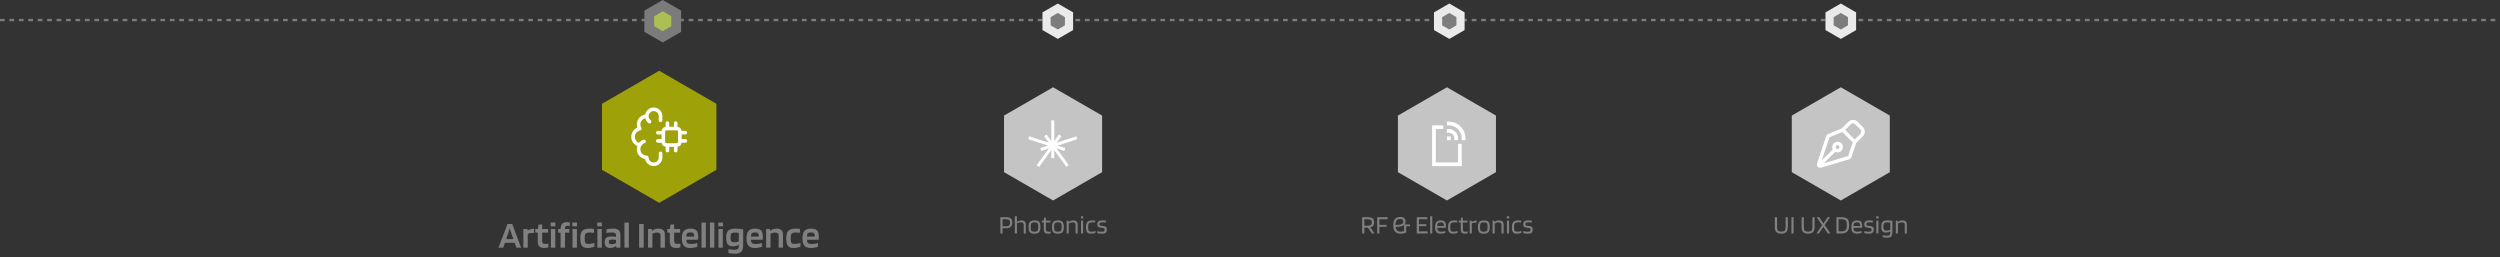 <svg width="1060" height="109" viewBox="0 0 1060 109" fill="none" xmlns="http://www.w3.org/2000/svg">
<rect x="0" y="0" width="1060" height="109" fill="#333333" stroke="none"/>
<line y1="8.5" x2="1060" y2="8.5" stroke="#7C7C7C" stroke-dasharray="2 2"/>
<path d="M281 0L288.794 4.5V13.5L281 18L273.206 13.5V4.5L281 0Z" fill="#7B7B7B"/>
<path d="M280.997 4.8L284.634 6.9V11.1L280.997 13.2L277.36 11.1V6.9L280.997 4.8Z" fill="#ACBF54"/>
<path d="M448.5 1.5L454.995 5.25V12.75L448.5 16.5L442.005 12.75V5.25L448.5 1.5Z" fill="#EAEAEA"/>
<path d="M448.5 5.5L451.531 7.25V10.75L448.5 12.5L445.469 10.75V7.25L448.5 5.5Z" fill="#7D7D7D"/>
<path d="M614.5 1.5L620.995 5.25V12.75L614.5 16.5L608.005 12.75V5.25L614.5 1.5Z" fill="#EAEAEA"/>
<path d="M614.5 5.5L617.531 7.25V10.75L614.5 12.5L611.469 10.75V7.25L614.5 5.5Z" fill="#7D7D7D"/>
<path d="M780.5 1.5L786.995 5.25V12.75L780.5 16.5L774.005 12.75V5.25L780.5 1.5Z" fill="#EAEAEA"/>
<path d="M780.5 5.5L783.531 7.25V10.75L780.5 12.5L777.469 10.75V7.25L780.5 5.5Z" fill="#7D7D7D"/>
<path d="M279.5 30L303.749 44V72L279.5 86L255.251 72V44L279.5 30Z" fill="#9EA107"/>
<path d="M274.246 49.25C273.625 49.25 273.016 49.415 272.48 49.728C271.944 50.041 271.501 50.491 271.196 51.032C270.891 51.572 270.736 52.184 270.745 52.805C270.755 53.425 270.93 54.032 271.251 54.563C270.452 54.718 269.733 55.145 269.215 55.772C268.697 56.4 268.414 57.187 268.414 58.001C268.414 58.814 268.697 59.602 269.215 60.229C269.733 60.856 270.452 61.284 271.251 61.438M274.246 49.25C274.246 48.477 274.553 47.735 275.1 47.188C275.647 46.641 276.389 46.334 277.163 46.334C277.936 46.334 278.678 46.641 279.225 47.188C279.772 47.735 280.079 48.477 280.079 49.25V51M274.246 49.25C274.246 50.205 274.704 51.051 275.413 51.584M271.251 61.438C270.93 61.969 270.755 62.576 270.746 63.196C270.736 63.817 270.892 64.429 271.197 64.969C271.501 65.51 271.944 65.959 272.48 66.272C273.016 66.585 273.625 66.75 274.246 66.75C274.246 67.524 274.553 68.266 275.101 68.812C275.648 69.359 276.39 69.666 277.163 69.666C277.937 69.666 278.678 69.359 279.225 68.812C279.772 68.264 280.079 67.522 280.079 66.749V65M271.251 61.438C271.67 60.745 272.316 60.219 273.079 59.949M282.996 61.5V63.834M286.496 61.5V63.834M282.996 52.167V54.5M286.496 52.167V54.5M281.246 56.25H278.913M281.246 59.75H278.913M290.579 56.25H288.246M290.579 59.75H288.246M285.913 54.5H283.579C282.479 54.5 281.93 54.5 281.588 54.842C281.246 55.184 281.246 55.733 281.246 56.834V59.167C281.246 60.267 281.246 60.816 281.588 61.158C281.93 61.5 282.479 61.5 283.579 61.5H285.913C287.013 61.5 287.562 61.5 287.904 61.158C288.246 60.816 288.246 60.267 288.246 59.167V56.834C288.246 55.733 288.246 55.184 287.904 54.842C287.562 54.5 287.013 54.5 285.913 54.5Z" stroke="white" stroke-width="1.527" stroke-linecap="round" stroke-linejoin="round"/>
<path d="M213.369 105H211.353L215.193 94.968H217.177L220.953 105H218.937L218.217 102.952H214.073L213.369 105ZM216.137 96.808C216.019 97.213 215.886 97.64 215.737 98.088C215.598 98.536 215.465 98.952 215.337 99.336L214.633 101.368H217.657L216.953 99.336C216.835 98.995 216.702 98.6 216.553 98.152C216.403 97.693 216.265 97.245 216.137 96.808ZM223.759 105H221.903V97.096H223.615L223.695 97.736H223.743C224.138 97.501 224.538 97.32 224.943 97.192C225.349 97.064 225.743 97 226.127 97C226.234 97 226.303 97 226.335 97C226.378 97 226.41 97.005 226.431 97.016V98.808C226.367 98.787 226.282 98.776 226.175 98.776C226.079 98.765 225.909 98.76 225.663 98.76C225.29 98.76 224.943 98.792 224.623 98.856C224.303 98.92 224.015 99.011 223.759 99.128V105ZM232.504 103.272V104.856C232.322 104.931 232.066 104.995 231.736 105.048C231.416 105.112 231.122 105.144 230.856 105.144C229.842 105.144 229.117 104.925 228.68 104.488C228.242 104.04 228.024 103.299 228.024 102.264V98.648H226.968V97.096H228.072L228.328 95.208H229.88V97.096H232.408V98.648H229.88V102.2C229.88 102.669 229.981 102.989 230.184 103.16C230.386 103.331 230.749 103.416 231.272 103.416C231.453 103.416 231.666 103.405 231.912 103.384C232.157 103.352 232.354 103.315 232.504 103.272ZM235.479 95.976H233.511V94.36H235.479V95.976ZM235.431 105H233.575V97.096H235.431V105ZM237.697 98.648H236.641V97.096H237.697V97.016C237.697 96.077 237.91 95.373 238.337 94.904C238.764 94.435 239.409 94.2 240.273 94.2C240.476 94.2 240.678 94.211 240.881 94.232C241.084 94.253 241.324 94.291 241.601 94.344V95.816C241.462 95.795 241.308 95.779 241.137 95.768C240.966 95.747 240.812 95.736 240.673 95.736C240.246 95.736 239.953 95.816 239.793 95.976C239.633 96.136 239.553 96.435 239.553 96.872V97.096H241.361V98.648H239.553V105H237.697V98.648ZM244.657 95.976H242.689V94.36H244.657V95.976ZM244.609 105H242.753V97.096H244.609V105ZM252.053 103V104.552C251.775 104.712 251.359 104.851 250.805 104.968C250.261 105.085 249.695 105.144 249.109 105.144C247.978 105.144 247.183 104.84 246.725 104.232C246.266 103.624 246.037 102.557 246.037 101.032C246.037 99.528 246.33 98.472 246.917 97.864C247.514 97.245 248.538 96.936 249.989 96.936C250.341 96.936 250.655 96.947 250.933 96.968C251.221 96.979 251.525 97.005 251.845 97.048V98.696C251.429 98.664 251.066 98.643 250.757 98.632C250.447 98.611 250.191 98.6 249.989 98.6C249.114 98.6 248.543 98.755 248.277 99.064C248.021 99.373 247.893 100.029 247.893 101.032C247.893 102.003 247.994 102.643 248.197 102.952C248.41 103.261 248.847 103.416 249.509 103.416C249.946 103.416 250.394 103.379 250.853 103.304C251.322 103.219 251.722 103.117 252.053 103ZM255.198 95.976H253.23V94.36H255.198V95.976ZM255.15 105H253.294V97.096H255.15V105ZM258.744 105.144C257.933 105.144 257.336 104.947 256.952 104.552C256.578 104.147 256.392 103.517 256.392 102.664C256.392 101.789 256.616 101.171 257.064 100.808C257.522 100.445 258.306 100.264 259.416 100.264C259.725 100.264 260.04 100.28 260.36 100.312C260.68 100.344 260.957 100.387 261.192 100.44V99.768C261.192 99.352 261.064 99.048 260.808 98.856C260.552 98.664 260.146 98.568 259.592 98.568C259.09 98.568 258.642 98.584 258.248 98.616C257.864 98.648 257.496 98.701 257.144 98.776V97.224C257.549 97.128 257.986 97.059 258.456 97.016C258.936 96.963 259.501 96.936 260.152 96.936C261.122 96.936 261.848 97.16 262.328 97.608C262.808 98.045 263.048 98.707 263.048 99.592V105H261.336L261.256 104.296H261.224C260.882 104.552 260.488 104.76 260.04 104.92C259.602 105.069 259.17 105.144 258.744 105.144ZM259.64 101.592C259.064 101.592 258.669 101.661 258.456 101.8C258.242 101.928 258.136 102.179 258.136 102.552C258.136 102.915 258.221 103.176 258.392 103.336C258.573 103.485 258.877 103.56 259.304 103.56C259.613 103.56 259.938 103.517 260.28 103.432C260.632 103.336 260.936 103.219 261.192 103.08V101.72C260.936 101.677 260.68 101.645 260.424 101.624C260.178 101.603 259.917 101.592 259.64 101.592ZM266.619 94.36V105H264.763V94.36H266.619ZM272.919 94.968V105H270.999V94.968H272.919ZM276.619 105H274.763V97.096H276.363L276.443 97.896H276.491C276.864 97.565 277.264 97.325 277.691 97.176C278.128 97.016 278.64 96.936 279.227 96.936C280.101 96.936 280.768 97.155 281.227 97.592C281.685 98.029 281.915 98.675 281.915 99.528V105H280.059V99.768C280.059 99.384 279.931 99.096 279.675 98.904C279.429 98.701 279.061 98.6 278.571 98.6C278.219 98.6 277.877 98.648 277.547 98.744C277.216 98.829 276.907 98.963 276.619 99.144V105ZM288.472 103.272V104.856C288.291 104.931 288.035 104.995 287.704 105.048C287.384 105.112 287.091 105.144 286.824 105.144C285.811 105.144 285.086 104.925 284.648 104.488C284.211 104.04 283.992 103.299 283.992 102.264V98.648H282.936V97.096H284.04L284.296 95.208H285.848V97.096H288.376V98.648H285.848V102.2C285.848 102.669 285.95 102.989 286.152 103.16C286.355 103.331 286.718 103.416 287.24 103.416C287.422 103.416 287.635 103.405 287.88 103.384C288.126 103.352 288.323 103.315 288.472 103.272ZM295.69 103.064V104.568C295.424 104.728 295.002 104.867 294.426 104.984C293.861 105.091 293.269 105.144 292.65 105.144C291.392 105.144 290.485 104.824 289.93 104.184C289.386 103.544 289.114 102.488 289.114 101.016C289.114 99.597 289.402 98.563 289.978 97.912C290.554 97.261 291.466 96.936 292.714 96.936C293.92 96.936 294.773 97.187 295.274 97.688C295.776 98.189 296.026 99.048 296.026 100.264C296.026 100.488 296.021 100.696 296.01 100.888C296 101.069 295.978 101.325 295.946 101.656H290.986C290.997 102.317 291.141 102.781 291.418 103.048C291.706 103.315 292.213 103.448 292.938 103.448C293.418 103.448 293.914 103.411 294.426 103.336C294.938 103.261 295.36 103.171 295.69 103.064ZM292.714 98.552C292.064 98.552 291.61 98.68 291.354 98.936C291.109 99.192 290.986 99.656 290.986 100.328H294.33V99.992C294.32 99.448 294.197 99.075 293.962 98.872C293.728 98.659 293.312 98.552 292.714 98.552ZM299.291 94.36V105H297.435V94.36H299.291ZM302.884 94.36V105H301.028V94.36H302.884ZM306.526 95.976H304.558V94.36H306.526V95.976ZM306.478 105H304.622V97.096H306.478V105ZM311.608 107.592C311.053 107.592 310.525 107.555 310.024 107.48C309.533 107.416 309.139 107.325 308.84 107.208V105.608C309.085 105.693 309.453 105.763 309.944 105.816C310.445 105.88 310.941 105.912 311.432 105.912C312.115 105.912 312.584 105.789 312.84 105.544C313.107 105.299 313.245 104.861 313.256 104.232V103.784C312.861 103.997 312.451 104.163 312.024 104.28C311.597 104.397 311.176 104.456 310.76 104.456C309.725 104.456 308.989 104.168 308.552 103.592C308.115 103.016 307.896 102.051 307.896 100.696C307.896 99.341 308.189 98.376 308.776 97.8C309.373 97.224 310.376 96.936 311.784 96.936C312.328 96.936 312.925 96.968 313.576 97.032C314.237 97.096 314.749 97.165 315.112 97.24V103.672C315.112 105.123 314.851 106.136 314.328 106.712C313.805 107.299 312.899 107.592 311.608 107.592ZM311.784 98.6C310.92 98.6 310.365 98.733 310.12 99C309.875 99.256 309.752 99.821 309.752 100.696C309.752 101.507 309.853 102.051 310.056 102.328C310.269 102.595 310.712 102.728 311.384 102.728C311.672 102.728 311.976 102.696 312.296 102.632C312.627 102.557 312.947 102.461 313.256 102.344V98.744C313.032 98.701 312.792 98.669 312.536 98.648C312.291 98.616 312.04 98.6 311.784 98.6ZM323.097 103.064V104.568C322.83 104.728 322.409 104.867 321.833 104.984C321.267 105.091 320.675 105.144 320.057 105.144C318.798 105.144 317.891 104.824 317.337 104.184C316.793 103.544 316.521 102.488 316.521 101.016C316.521 99.597 316.809 98.563 317.385 97.912C317.961 97.261 318.873 96.936 320.121 96.936C321.326 96.936 322.179 97.187 322.681 97.688C323.182 98.189 323.433 99.048 323.433 100.264C323.433 100.488 323.427 100.696 323.417 100.888C323.406 101.069 323.385 101.325 323.353 101.656H318.393C318.403 102.317 318.547 102.781 318.825 103.048C319.113 103.315 319.619 103.448 320.345 103.448C320.825 103.448 321.321 103.411 321.833 103.336C322.345 103.261 322.766 103.171 323.097 103.064ZM320.121 98.552C319.47 98.552 319.017 98.68 318.761 98.936C318.515 99.192 318.393 99.656 318.393 100.328H321.737V99.992C321.726 99.448 321.603 99.075 321.369 98.872C321.134 98.659 320.718 98.552 320.121 98.552ZM326.697 105H324.841V97.096H326.441L326.521 97.896H326.569C326.942 97.565 327.342 97.325 327.769 97.176C328.206 97.016 328.718 96.936 329.305 96.936C330.18 96.936 330.846 97.155 331.305 97.592C331.764 98.029 331.993 98.675 331.993 99.528V105H330.137V99.768C330.137 99.384 330.009 99.096 329.753 98.904C329.508 98.701 329.14 98.6 328.649 98.6C328.297 98.6 327.956 98.648 327.625 98.744C327.294 98.829 326.985 98.963 326.697 99.144V105ZM339.396 103V104.552C339.119 104.712 338.703 104.851 338.148 104.968C337.604 105.085 337.039 105.144 336.452 105.144C335.322 105.144 334.527 104.84 334.068 104.232C333.61 103.624 333.38 102.557 333.38 101.032C333.38 99.528 333.674 98.472 334.26 97.864C334.858 97.245 335.882 96.936 337.332 96.936C337.684 96.936 337.999 96.947 338.276 96.968C338.564 96.979 338.868 97.005 339.188 97.048V98.696C338.772 98.664 338.41 98.643 338.1 98.632C337.791 98.611 337.535 98.6 337.332 98.6C336.458 98.6 335.887 98.755 335.62 99.064C335.364 99.373 335.236 100.029 335.236 101.032C335.236 102.003 335.338 102.643 335.54 102.952C335.754 103.261 336.191 103.416 336.852 103.416C337.29 103.416 337.738 103.379 338.196 103.304C338.666 103.219 339.066 103.117 339.396 103ZM346.831 103.064V104.568C346.564 104.728 346.143 104.867 345.567 104.984C345.002 105.091 344.41 105.144 343.791 105.144C342.532 105.144 341.626 104.824 341.071 104.184C340.527 103.544 340.255 102.488 340.255 101.016C340.255 99.597 340.543 98.563 341.119 97.912C341.695 97.261 342.607 96.936 343.855 96.936C345.06 96.936 345.914 97.187 346.415 97.688C346.916 98.189 347.167 99.048 347.167 100.264C347.167 100.488 347.162 100.696 347.151 100.888C347.14 101.069 347.119 101.325 347.087 101.656H342.127C342.138 102.317 342.282 102.781 342.559 103.048C342.847 103.315 343.354 103.448 344.079 103.448C344.559 103.448 345.055 103.411 345.567 103.336C346.079 103.261 346.5 103.171 346.831 103.064ZM343.855 98.552C343.204 98.552 342.751 98.68 342.495 98.936C342.25 99.192 342.127 99.656 342.127 100.328H345.471V99.992C345.46 99.448 345.338 99.075 345.103 98.872C344.868 98.659 344.452 98.552 343.855 98.552Z" fill="#818080"/>
<path d="M446.5 37L467.285 49V73L446.5 85L425.715 73V49L446.5 37Z" fill="#C4C4C4"/>
<path d="M448.026 62.93L453.168 70.008L452.142 70.752L447.002 63.675V67.074H445.735V63.675L440.595 70.751L439.57 70.007L444.711 62.93L441.478 63.98L441.086 62.776L444.319 61.726L436 59.023L436.392 57.818L444.711 60.521L442.713 57.771L443.735 57.027L445.735 59.778V51.032H447.002V59.778L449.002 57.027L450.027 57.772L448.028 60.522L456.346 57.818L456.737 59.022L448.417 61.726L451.65 62.776L451.259 63.981L448.026 62.93Z" fill="white"/>
<path d="M425.083 96.767V99H424.148V92.103H426.491C427.466 92.103 428.163 92.279 428.581 92.631C429.006 92.983 429.219 93.559 429.219 94.358C429.219 95.172 428.999 95.777 428.559 96.173C428.119 96.569 427.441 96.767 426.524 96.767H425.083ZM428.273 94.358C428.273 93.852 428.134 93.493 427.855 93.28C427.584 93.06 427.129 92.95 426.491 92.95H425.083V95.942H426.491C427.129 95.942 427.584 95.817 427.855 95.568C428.134 95.319 428.273 94.915 428.273 94.358ZM431.182 99H430.28V91.685H431.182V94.006C431.512 93.823 431.839 93.687 432.161 93.599C432.491 93.504 432.818 93.456 433.14 93.456C433.742 93.456 434.193 93.606 434.493 93.907C434.801 94.208 434.955 94.651 434.955 95.238V99H434.053V95.348C434.053 94.974 433.954 94.703 433.756 94.534C433.566 94.358 433.265 94.27 432.854 94.27C432.583 94.27 432.301 94.307 432.007 94.38C431.721 94.453 431.446 94.556 431.182 94.688V99ZM441.134 96.272C441.134 97.299 440.944 98.025 440.562 98.45C440.188 98.875 439.543 99.088 438.626 99.088C437.68 99.088 437.024 98.883 436.657 98.472C436.291 98.061 436.107 97.328 436.107 96.272C436.107 95.238 436.294 94.512 436.668 94.094C437.05 93.669 437.702 93.456 438.626 93.456C439.572 93.456 440.225 93.661 440.584 94.072C440.951 94.483 441.134 95.216 441.134 96.272ZM437.009 96.261C437.009 97.068 437.116 97.603 437.328 97.867C437.541 98.124 437.974 98.252 438.626 98.252C439.257 98.252 439.682 98.116 439.902 97.845C440.122 97.566 440.232 97.038 440.232 96.261C440.232 95.454 440.126 94.923 439.913 94.666C439.708 94.402 439.279 94.27 438.626 94.27C437.988 94.27 437.559 94.406 437.339 94.677C437.119 94.948 437.009 95.476 437.009 96.261ZM445.458 98.153V98.912C445.341 98.963 445.18 99.004 444.974 99.033C444.776 99.07 444.586 99.088 444.402 99.088C443.742 99.088 443.269 98.941 442.983 98.648C442.705 98.355 442.565 97.849 442.565 97.13V94.336H441.751V93.566H442.576L442.719 92.246H443.467V93.566H445.403V94.336H443.467V97.097C443.467 97.544 443.548 97.849 443.709 98.01C443.878 98.171 444.171 98.252 444.589 98.252C444.721 98.252 444.872 98.241 445.04 98.219C445.216 98.197 445.356 98.175 445.458 98.153ZM451.06 96.272C451.06 97.299 450.869 98.025 450.488 98.45C450.114 98.875 449.469 99.088 448.552 99.088C447.606 99.088 446.95 98.883 446.583 98.472C446.216 98.061 446.033 97.328 446.033 96.272C446.033 95.238 446.22 94.512 446.594 94.094C446.975 93.669 447.628 93.456 448.552 93.456C449.498 93.456 450.151 93.661 450.51 94.072C450.877 94.483 451.06 95.216 451.06 96.272ZM446.935 96.261C446.935 97.068 447.041 97.603 447.254 97.867C447.467 98.124 447.899 98.252 448.552 98.252C449.183 98.252 449.608 98.116 449.828 97.845C450.048 97.566 450.158 97.038 450.158 96.261C450.158 95.454 450.052 94.923 449.839 94.666C449.634 94.402 449.205 94.27 448.552 94.27C447.914 94.27 447.485 94.406 447.265 94.677C447.045 94.948 446.935 95.476 446.935 96.261ZM453.161 99H452.259V93.566H453.04L453.084 94.094H453.117C453.41 93.874 453.714 93.713 454.03 93.61C454.352 93.507 454.712 93.456 455.108 93.456C455.709 93.456 456.164 93.606 456.472 93.907C456.787 94.208 456.945 94.651 456.945 95.238V99H456.043V95.348C456.043 94.981 455.94 94.71 455.735 94.534C455.529 94.358 455.214 94.27 454.789 94.27C454.525 94.27 454.253 94.314 453.975 94.402C453.703 94.483 453.432 94.604 453.161 94.765V99ZM459.285 92.62H458.317V91.685H459.285V92.62ZM459.252 99H458.35V93.566H459.252V99ZM464.497 97.922V98.681C464.314 98.798 464.039 98.897 463.672 98.978C463.313 99.051 462.935 99.088 462.539 99.088C461.769 99.088 461.226 98.879 460.911 98.461C460.603 98.043 460.449 97.313 460.449 96.272C460.449 95.253 460.651 94.53 461.054 94.105C461.457 93.672 462.143 93.456 463.111 93.456C463.324 93.456 463.514 93.463 463.683 93.478C463.859 93.485 464.083 93.507 464.354 93.544V94.347C464.083 94.31 463.859 94.288 463.683 94.281C463.514 94.274 463.324 94.27 463.111 94.27C462.422 94.27 461.956 94.413 461.714 94.699C461.472 94.978 461.351 95.502 461.351 96.272C461.351 97.042 461.446 97.566 461.637 97.845C461.828 98.116 462.194 98.252 462.737 98.252C463.038 98.252 463.349 98.223 463.672 98.164C463.995 98.098 464.27 98.017 464.497 97.922ZM467.406 94.27C466.937 94.27 466.61 94.325 466.427 94.435C466.251 94.545 466.163 94.769 466.163 95.106C466.163 95.282 466.203 95.418 466.284 95.513C466.372 95.601 466.508 95.66 466.691 95.689L468.088 95.898C468.528 95.964 468.836 96.103 469.012 96.316C469.188 96.521 469.276 96.848 469.276 97.295C469.276 97.926 469.126 98.384 468.825 98.67C468.524 98.949 468.026 99.088 467.329 99.088C466.911 99.088 466.522 99.066 466.163 99.022C465.804 98.978 465.507 98.919 465.272 98.846V97.999C465.507 98.072 465.793 98.135 466.13 98.186C466.475 98.23 466.827 98.252 467.186 98.252C467.641 98.252 467.952 98.186 468.121 98.054C468.29 97.922 468.374 97.687 468.374 97.35C468.374 97.137 468.326 96.983 468.231 96.888C468.136 96.785 467.963 96.716 467.714 96.679L466.317 96.47C465.965 96.419 465.701 96.283 465.525 96.063C465.356 95.843 465.268 95.524 465.261 95.106C465.261 94.534 465.43 94.116 465.767 93.852C466.112 93.588 466.64 93.456 467.351 93.456C467.644 93.456 467.908 93.463 468.143 93.478C468.385 93.493 468.638 93.522 468.902 93.566V94.369C468.711 94.34 468.488 94.318 468.231 94.303C467.974 94.281 467.699 94.27 467.406 94.27Z" fill="#818080"/>
<path d="M613.5 37L634.285 49V73L613.5 85L592.715 73V49L613.5 37Z" fill="#C4C4C4"/>
<g clip-path="url(#clip0_6519_45305)">
<path d="M613.502 51.57H614.287C616.163 51.57 617.962 52.315 619.288 53.642C620.615 54.968 621.36 56.767 621.36 58.643V59.428H619.788V58.643C619.788 57.184 619.209 55.785 618.177 54.753C617.145 53.721 615.746 53.142 614.287 53.142H613.502V51.57ZM607.215 53.142H611.93V54.713H608.787V68.858H618.217V61H619.788V70.43H607.215V53.142ZM613.502 54.713H614.287C615.329 54.713 616.329 55.127 617.066 55.864C617.803 56.601 618.217 57.6 618.217 58.643V59.428H616.645V58.643C616.645 58.017 616.396 57.418 615.954 56.976C615.512 56.533 614.913 56.285 614.287 56.285H613.502V54.713ZM613.502 57.857H615.076V59.431H613.502V57.857Z" fill="white"/>
</g>
<path d="M578.489 96.525V99H577.554V92.103H579.897C580.872 92.103 581.569 92.272 581.987 92.609C582.412 92.939 582.625 93.489 582.625 94.259C582.625 94.86 582.489 95.341 582.218 95.7C581.954 96.052 581.55 96.29 581.008 96.415L582.812 99H581.69L580.018 96.525H578.489ZM581.679 94.259C581.679 93.79 581.543 93.456 581.272 93.258C581 93.053 580.542 92.95 579.897 92.95H578.489V95.7H579.897C580.527 95.7 580.982 95.586 581.261 95.359C581.539 95.132 581.679 94.765 581.679 94.259ZM584.859 96.162V99H583.924V92.103H588.346V92.95H584.859V95.337H587.939V96.162H584.859ZM596.226 95.942V98.483C595.962 98.681 595.625 98.831 595.214 98.934C594.811 99.037 594.352 99.088 593.839 99.088C592.776 99.088 591.995 98.795 591.496 98.208C591.005 97.614 590.759 96.679 590.759 95.403C590.759 94.259 591.005 93.405 591.496 92.84C591.987 92.275 592.728 91.993 593.718 91.993C594.415 91.993 594.957 92.158 595.346 92.488C595.735 92.811 595.929 93.265 595.929 93.852C595.929 94.123 595.896 94.369 595.83 94.589C595.764 94.809 595.661 95.003 595.522 95.172H597.843V95.942H596.226ZM593.663 92.84C592.966 92.84 592.464 93.034 592.156 93.423C591.855 93.804 591.705 94.439 591.705 95.326V95.403C592.908 95.388 593.762 95.271 594.268 95.051C594.781 94.831 595.038 94.45 595.038 93.907C595.038 93.57 594.917 93.309 594.675 93.126C594.44 92.935 594.103 92.84 593.663 92.84ZM593.85 98.208C594.195 98.208 594.495 98.186 594.752 98.142C595.016 98.098 595.214 98.036 595.346 97.955V95.359C595.045 95.63 594.602 95.832 594.015 95.964C593.428 96.096 592.673 96.169 591.749 96.184C591.83 96.903 592.031 97.42 592.354 97.735C592.684 98.05 593.183 98.208 593.85 98.208ZM605.279 98.12V99H600.703V92.103H605.18V92.95H601.638V95.062H604.773V95.887H601.638V98.12H605.279ZM607.297 91.685V99H606.395V91.685H607.297ZM612.828 97.944V98.703C612.638 98.806 612.355 98.897 611.981 98.978C611.615 99.051 611.241 99.088 610.859 99.088C610.009 99.088 609.4 98.868 609.033 98.428C608.667 97.988 608.483 97.262 608.483 96.25C608.483 95.275 608.674 94.567 609.055 94.127C609.437 93.68 610.045 93.456 610.881 93.456C611.659 93.456 612.216 93.632 612.553 93.984C612.891 94.329 613.059 94.908 613.059 95.722C613.059 95.869 613.056 96.004 613.048 96.129C613.041 96.254 613.026 96.404 613.004 96.58H609.396C609.404 97.181 609.525 97.61 609.759 97.867C610.001 98.124 610.416 98.252 611.002 98.252C611.318 98.252 611.648 98.223 611.992 98.164C612.337 98.105 612.616 98.032 612.828 97.944ZM612.234 95.601C612.227 95.117 612.121 94.776 611.915 94.578C611.71 94.373 611.365 94.27 610.881 94.27C610.339 94.27 609.954 94.387 609.726 94.622C609.506 94.849 609.396 95.253 609.396 95.832H612.223C612.223 95.817 612.223 95.784 612.223 95.733C612.231 95.674 612.234 95.63 612.234 95.601ZM618.021 97.922V98.681C617.838 98.798 617.563 98.897 617.196 98.978C616.837 99.051 616.459 99.088 616.063 99.088C615.293 99.088 614.75 98.879 614.435 98.461C614.127 98.043 613.973 97.313 613.973 96.272C613.973 95.253 614.175 94.53 614.578 94.105C614.981 93.672 615.667 93.456 616.635 93.456C616.848 93.456 617.038 93.463 617.207 93.478C617.383 93.485 617.607 93.507 617.878 93.544V94.347C617.607 94.31 617.383 94.288 617.207 94.281C617.038 94.274 616.848 94.27 616.635 94.27C615.946 94.27 615.48 94.413 615.238 94.699C614.996 94.978 614.875 95.502 614.875 96.272C614.875 97.042 614.97 97.566 615.161 97.845C615.352 98.116 615.718 98.252 616.261 98.252C616.562 98.252 616.873 98.223 617.196 98.164C617.519 98.098 617.794 98.017 618.021 97.922ZM622.25 98.153V98.912C622.133 98.963 621.971 99.004 621.766 99.033C621.568 99.07 621.377 99.088 621.194 99.088C620.534 99.088 620.061 98.941 619.775 98.648C619.496 98.355 619.357 97.849 619.357 97.13V94.336H618.543V93.566H619.368L619.511 92.246H620.259V93.566H622.195V94.336H620.259V97.097C620.259 97.544 620.34 97.849 620.501 98.01C620.67 98.171 620.963 98.252 621.381 98.252C621.513 98.252 621.663 98.241 621.832 98.219C622.008 98.197 622.147 98.175 622.25 98.153ZM624.044 99H623.142V93.566H623.967L624.011 94.028H624.055C624.341 93.859 624.627 93.735 624.913 93.654C625.199 93.566 625.481 93.522 625.76 93.522C625.877 93.522 625.954 93.522 625.991 93.522C626.035 93.522 626.068 93.526 626.09 93.533V94.402C626.039 94.387 625.973 94.38 625.892 94.38C625.819 94.373 625.701 94.369 625.54 94.369C625.276 94.369 625.016 94.402 624.759 94.468C624.51 94.527 624.271 94.618 624.044 94.743V99ZM631.654 96.272C631.654 97.299 631.464 98.025 631.082 98.45C630.708 98.875 630.063 99.088 629.146 99.088C628.2 99.088 627.544 98.883 627.177 98.472C626.811 98.061 626.627 97.328 626.627 96.272C626.627 95.238 626.814 94.512 627.188 94.094C627.57 93.669 628.222 93.456 629.146 93.456C630.092 93.456 630.745 93.661 631.104 94.072C631.471 94.483 631.654 95.216 631.654 96.272ZM627.529 96.261C627.529 97.068 627.636 97.603 627.848 97.867C628.061 98.124 628.494 98.252 629.146 98.252C629.777 98.252 630.202 98.116 630.422 97.845C630.642 97.566 630.752 97.038 630.752 96.261C630.752 95.454 630.646 94.923 630.433 94.666C630.228 94.402 629.799 94.27 629.146 94.27C628.508 94.27 628.079 94.406 627.859 94.677C627.639 94.948 627.529 95.476 627.529 96.261ZM633.755 99H632.853V93.566H633.634L633.678 94.094H633.711C634.004 93.874 634.309 93.713 634.624 93.61C634.947 93.507 635.306 93.456 635.702 93.456C636.303 93.456 636.758 93.606 637.066 93.907C637.381 94.208 637.539 94.651 637.539 95.238V99H636.637V95.348C636.637 94.981 636.534 94.71 636.329 94.534C636.124 94.358 635.808 94.27 635.383 94.27C635.119 94.27 634.848 94.314 634.569 94.402C634.298 94.483 634.026 94.604 633.755 94.765V99ZM639.879 92.62H638.911V91.685H639.879V92.62ZM639.846 99H638.944V93.566H639.846V99ZM645.091 97.922V98.681C644.908 98.798 644.633 98.897 644.266 98.978C643.907 99.051 643.529 99.088 643.133 99.088C642.363 99.088 641.821 98.879 641.505 98.461C641.197 98.043 641.043 97.313 641.043 96.272C641.043 95.253 641.245 94.53 641.648 94.105C642.052 93.672 642.737 93.456 643.705 93.456C643.918 93.456 644.109 93.463 644.277 93.478C644.453 93.485 644.677 93.507 644.948 93.544V94.347C644.677 94.31 644.453 94.288 644.277 94.281C644.109 94.274 643.918 94.27 643.705 94.27C643.016 94.27 642.55 94.413 642.308 94.699C642.066 94.978 641.945 95.502 641.945 96.272C641.945 97.042 642.041 97.566 642.231 97.845C642.422 98.116 642.789 98.252 643.331 98.252C643.632 98.252 643.944 98.223 644.266 98.164C644.589 98.098 644.864 98.017 645.091 97.922ZM648 94.27C647.531 94.27 647.205 94.325 647.021 94.435C646.845 94.545 646.757 94.769 646.757 95.106C646.757 95.282 646.798 95.418 646.878 95.513C646.966 95.601 647.102 95.66 647.285 95.689L648.682 95.898C649.122 95.964 649.43 96.103 649.606 96.316C649.782 96.521 649.87 96.848 649.87 97.295C649.87 97.926 649.72 98.384 649.419 98.67C649.119 98.949 648.62 99.088 647.923 99.088C647.505 99.088 647.117 99.066 646.757 99.022C646.398 98.978 646.101 98.919 645.866 98.846V97.999C646.101 98.072 646.387 98.135 646.724 98.186C647.069 98.23 647.421 98.252 647.78 98.252C648.235 98.252 648.547 98.186 648.715 98.054C648.884 97.922 648.968 97.687 648.968 97.35C648.968 97.137 648.921 96.983 648.825 96.888C648.73 96.785 648.558 96.716 648.308 96.679L646.911 96.47C646.559 96.419 646.295 96.283 646.119 96.063C645.951 95.843 645.863 95.524 645.855 95.106C645.855 94.534 646.024 94.116 646.361 93.852C646.706 93.588 647.234 93.456 647.945 93.456C648.239 93.456 648.503 93.463 648.737 93.478C648.979 93.493 649.232 93.522 649.496 93.566V94.369C649.306 94.34 649.082 94.318 648.825 94.303C648.569 94.281 648.294 94.27 648 94.27Z" fill="#818080"/>
<path d="M780.5 37L801.285 49V73L780.5 85L759.715 73V49L780.5 37Z" fill="#C4C4C4"/>
<path d="M771.471 70.014L778.024 63.461M786.275 60.547L784.314 66.432C784.283 66.526 784.229 66.612 784.158 66.681C784.086 66.75 783.999 66.801 783.904 66.829L771.88 70.403C771.771 70.435 771.656 70.437 771.547 70.409C771.438 70.38 771.338 70.322 771.26 70.24C771.181 70.159 771.126 70.058 771.101 69.948C771.076 69.838 771.082 69.723 771.118 69.615L775.022 57.904C775.05 57.82 775.096 57.743 775.156 57.678C775.217 57.613 775.29 57.562 775.372 57.528L780.919 55.245C781.032 55.198 781.156 55.186 781.275 55.21C781.395 55.233 781.505 55.292 781.591 55.378L786.126 59.915C786.207 59.996 786.264 60.098 786.29 60.21C786.317 60.322 786.312 60.438 786.275 60.547Z" stroke="white" stroke-width="1.469" stroke-linecap="round" stroke-linejoin="round"/>
<path d="M786.404 60.185L789.316 57.272C789.702 56.886 789.919 56.362 789.919 55.816C789.919 55.27 789.702 54.746 789.316 54.36L787.133 52.175C786.942 51.984 786.715 51.832 786.465 51.728C786.215 51.625 785.947 51.572 785.677 51.572C785.406 51.572 785.138 51.625 784.888 51.728C784.638 51.832 784.411 51.984 784.22 52.175L781.308 55.088M780.215 61.276C780.071 61.133 779.901 61.019 779.714 60.941C779.526 60.864 779.325 60.824 779.122 60.824C778.92 60.824 778.719 60.864 778.531 60.942C778.344 61.019 778.174 61.133 778.03 61.277C777.887 61.42 777.773 61.59 777.696 61.778C777.618 61.965 777.578 62.166 777.578 62.369C777.578 62.572 777.618 62.773 777.696 62.96C777.774 63.148 777.887 63.318 778.031 63.461C778.321 63.751 778.713 63.913 779.123 63.913C779.533 63.913 779.926 63.75 780.215 63.461C780.505 63.171 780.667 62.778 780.667 62.368C780.667 61.959 780.504 61.566 780.215 61.276Z" stroke="white" stroke-width="1.469" stroke-linecap="round" stroke-linejoin="round"/>
<path d="M757.11 96.25V92.103H758.045V96.25C758.045 97.218 757.817 97.933 757.363 98.395C756.915 98.857 756.219 99.088 755.273 99.088C754.319 99.088 753.623 98.864 753.183 98.417C752.75 97.962 752.534 97.24 752.534 96.25V92.103H753.469V96.25C753.469 96.976 753.601 97.486 753.865 97.779C754.136 98.065 754.605 98.208 755.273 98.208C755.947 98.208 756.42 98.065 756.692 97.779C756.97 97.486 757.11 96.976 757.11 96.25ZM760.496 92.103V99H759.561V92.103H760.496ZM768.464 96.25V92.103H769.399V96.25C769.399 97.218 769.172 97.933 768.717 98.395C768.27 98.857 767.573 99.088 766.627 99.088C765.674 99.088 764.977 98.864 764.537 98.417C764.104 97.962 763.888 97.24 763.888 96.25V92.103H764.823V96.25C764.823 96.976 764.955 97.486 765.219 97.779C765.49 98.065 765.96 98.208 766.627 98.208C767.302 98.208 767.775 98.065 768.046 97.779C768.325 97.486 768.464 96.976 768.464 96.25ZM773.665 95.425L776.14 99H774.996L773.071 96.162L771.201 99H770.167L772.554 95.458L770.266 92.103H771.399L773.115 94.765L774.897 92.103H775.909L773.665 95.425ZM780.641 99H778.639V92.103H780.641C781.345 92.103 781.902 92.162 782.313 92.279C782.731 92.396 783.064 92.583 783.314 92.84C783.563 93.097 783.743 93.445 783.853 93.885C783.97 94.318 784.029 94.871 784.029 95.546C784.029 96.741 783.761 97.618 783.226 98.175C782.69 98.725 781.829 99 780.641 99ZM782.61 93.511C782.441 93.313 782.206 93.17 781.906 93.082C781.605 92.994 781.183 92.95 780.641 92.95H779.574V98.12H780.641C781.55 98.12 782.181 97.926 782.533 97.537C782.892 97.148 783.072 96.485 783.072 95.546C783.072 95.025 783.035 94.604 782.962 94.281C782.888 93.958 782.771 93.702 782.61 93.511ZM789.325 97.944V98.703C789.134 98.806 788.852 98.897 788.478 98.978C788.111 99.051 787.737 99.088 787.356 99.088C786.505 99.088 785.896 98.868 785.53 98.428C785.163 97.988 784.98 97.262 784.98 96.25C784.98 95.275 785.17 94.567 785.552 94.127C785.933 93.68 786.542 93.456 787.378 93.456C788.155 93.456 788.712 93.632 789.05 93.984C789.387 94.329 789.556 94.908 789.556 95.722C789.556 95.869 789.552 96.004 789.545 96.129C789.537 96.254 789.523 96.404 789.501 96.58H785.893C785.9 97.181 786.021 97.61 786.256 97.867C786.498 98.124 786.912 98.252 787.499 98.252C787.814 98.252 788.144 98.223 788.489 98.164C788.833 98.105 789.112 98.032 789.325 97.944ZM788.731 95.601C788.723 95.117 788.617 94.776 788.412 94.578C788.206 94.373 787.862 94.27 787.378 94.27C786.835 94.27 786.45 94.387 786.223 94.622C786.003 94.849 785.893 95.253 785.893 95.832H788.72C788.72 95.817 788.72 95.784 788.72 95.733C788.727 95.674 788.731 95.63 788.731 95.601ZM792.592 94.27C792.123 94.27 791.796 94.325 791.613 94.435C791.437 94.545 791.349 94.769 791.349 95.106C791.349 95.282 791.389 95.418 791.47 95.513C791.558 95.601 791.694 95.66 791.877 95.689L793.274 95.898C793.714 95.964 794.022 96.103 794.198 96.316C794.374 96.521 794.462 96.848 794.462 97.295C794.462 97.926 794.312 98.384 794.011 98.67C793.71 98.949 793.212 99.088 792.515 99.088C792.097 99.088 791.708 99.066 791.349 99.022C790.99 98.978 790.693 98.919 790.458 98.846V97.999C790.693 98.072 790.979 98.135 791.316 98.186C791.661 98.23 792.013 98.252 792.372 98.252C792.827 98.252 793.138 98.186 793.307 98.054C793.476 97.922 793.56 97.687 793.56 97.35C793.56 97.137 793.512 96.983 793.417 96.888C793.322 96.785 793.149 96.716 792.9 96.679L791.503 96.47C791.151 96.419 790.887 96.283 790.711 96.063C790.542 95.843 790.454 95.524 790.447 95.106C790.447 94.534 790.616 94.116 790.953 93.852C791.298 93.588 791.826 93.456 792.537 93.456C792.83 93.456 793.094 93.463 793.329 93.478C793.571 93.493 793.824 93.522 794.088 93.566V94.369C793.897 94.34 793.674 94.318 793.417 94.303C793.16 94.281 792.885 94.27 792.592 94.27ZM796.491 92.62H795.523V91.685H796.491V92.62ZM796.458 99H795.556V93.566H796.458V99ZM800.12 100.782C799.753 100.782 799.408 100.756 799.086 100.705C798.77 100.661 798.51 100.599 798.305 100.518V99.715C798.473 99.781 798.719 99.836 799.042 99.88C799.372 99.924 799.698 99.946 800.021 99.946C800.571 99.946 800.952 99.836 801.165 99.616C801.377 99.403 801.484 99.022 801.484 98.472V98.131C801.212 98.292 800.923 98.417 800.615 98.505C800.307 98.586 799.995 98.626 799.68 98.626C798.954 98.626 798.433 98.424 798.118 98.021C797.81 97.618 797.656 96.958 797.656 96.041C797.656 95.11 797.854 94.446 798.25 94.05C798.653 93.654 799.335 93.456 800.296 93.456C800.64 93.456 801.011 93.478 801.407 93.522C801.803 93.559 802.129 93.606 802.386 93.665V98.219C802.386 99.172 802.217 99.836 801.88 100.21C801.542 100.591 800.956 100.782 800.12 100.782ZM800.296 94.27C799.592 94.27 799.126 94.391 798.899 94.633C798.671 94.875 798.558 95.344 798.558 96.041C798.558 96.701 798.653 97.159 798.844 97.416C799.042 97.665 799.419 97.79 799.977 97.79C800.219 97.79 800.468 97.757 800.725 97.691C800.989 97.618 801.242 97.519 801.484 97.394V94.391C801.308 94.354 801.117 94.325 800.912 94.303C800.714 94.281 800.508 94.27 800.296 94.27ZM804.73 99H803.828V93.566H804.609L804.653 94.094H804.686C804.979 93.874 805.283 93.713 805.599 93.61C805.921 93.507 806.281 93.456 806.677 93.456C807.278 93.456 807.733 93.606 808.041 93.907C808.356 94.208 808.514 94.651 808.514 95.238V99H807.612V95.348C807.612 94.981 807.509 94.71 807.304 94.534C807.098 94.358 806.783 94.27 806.358 94.27C806.094 94.27 805.822 94.314 805.544 94.402C805.272 94.483 805.001 94.604 804.73 94.765V99Z" fill="#818080"/>
<defs>
<clipPath id="clip0_6519_45305">
<rect width="18.86" height="18.86" fill="white" transform="translate(604.07 51.57)"/>
</clipPath>
</defs>
</svg>
